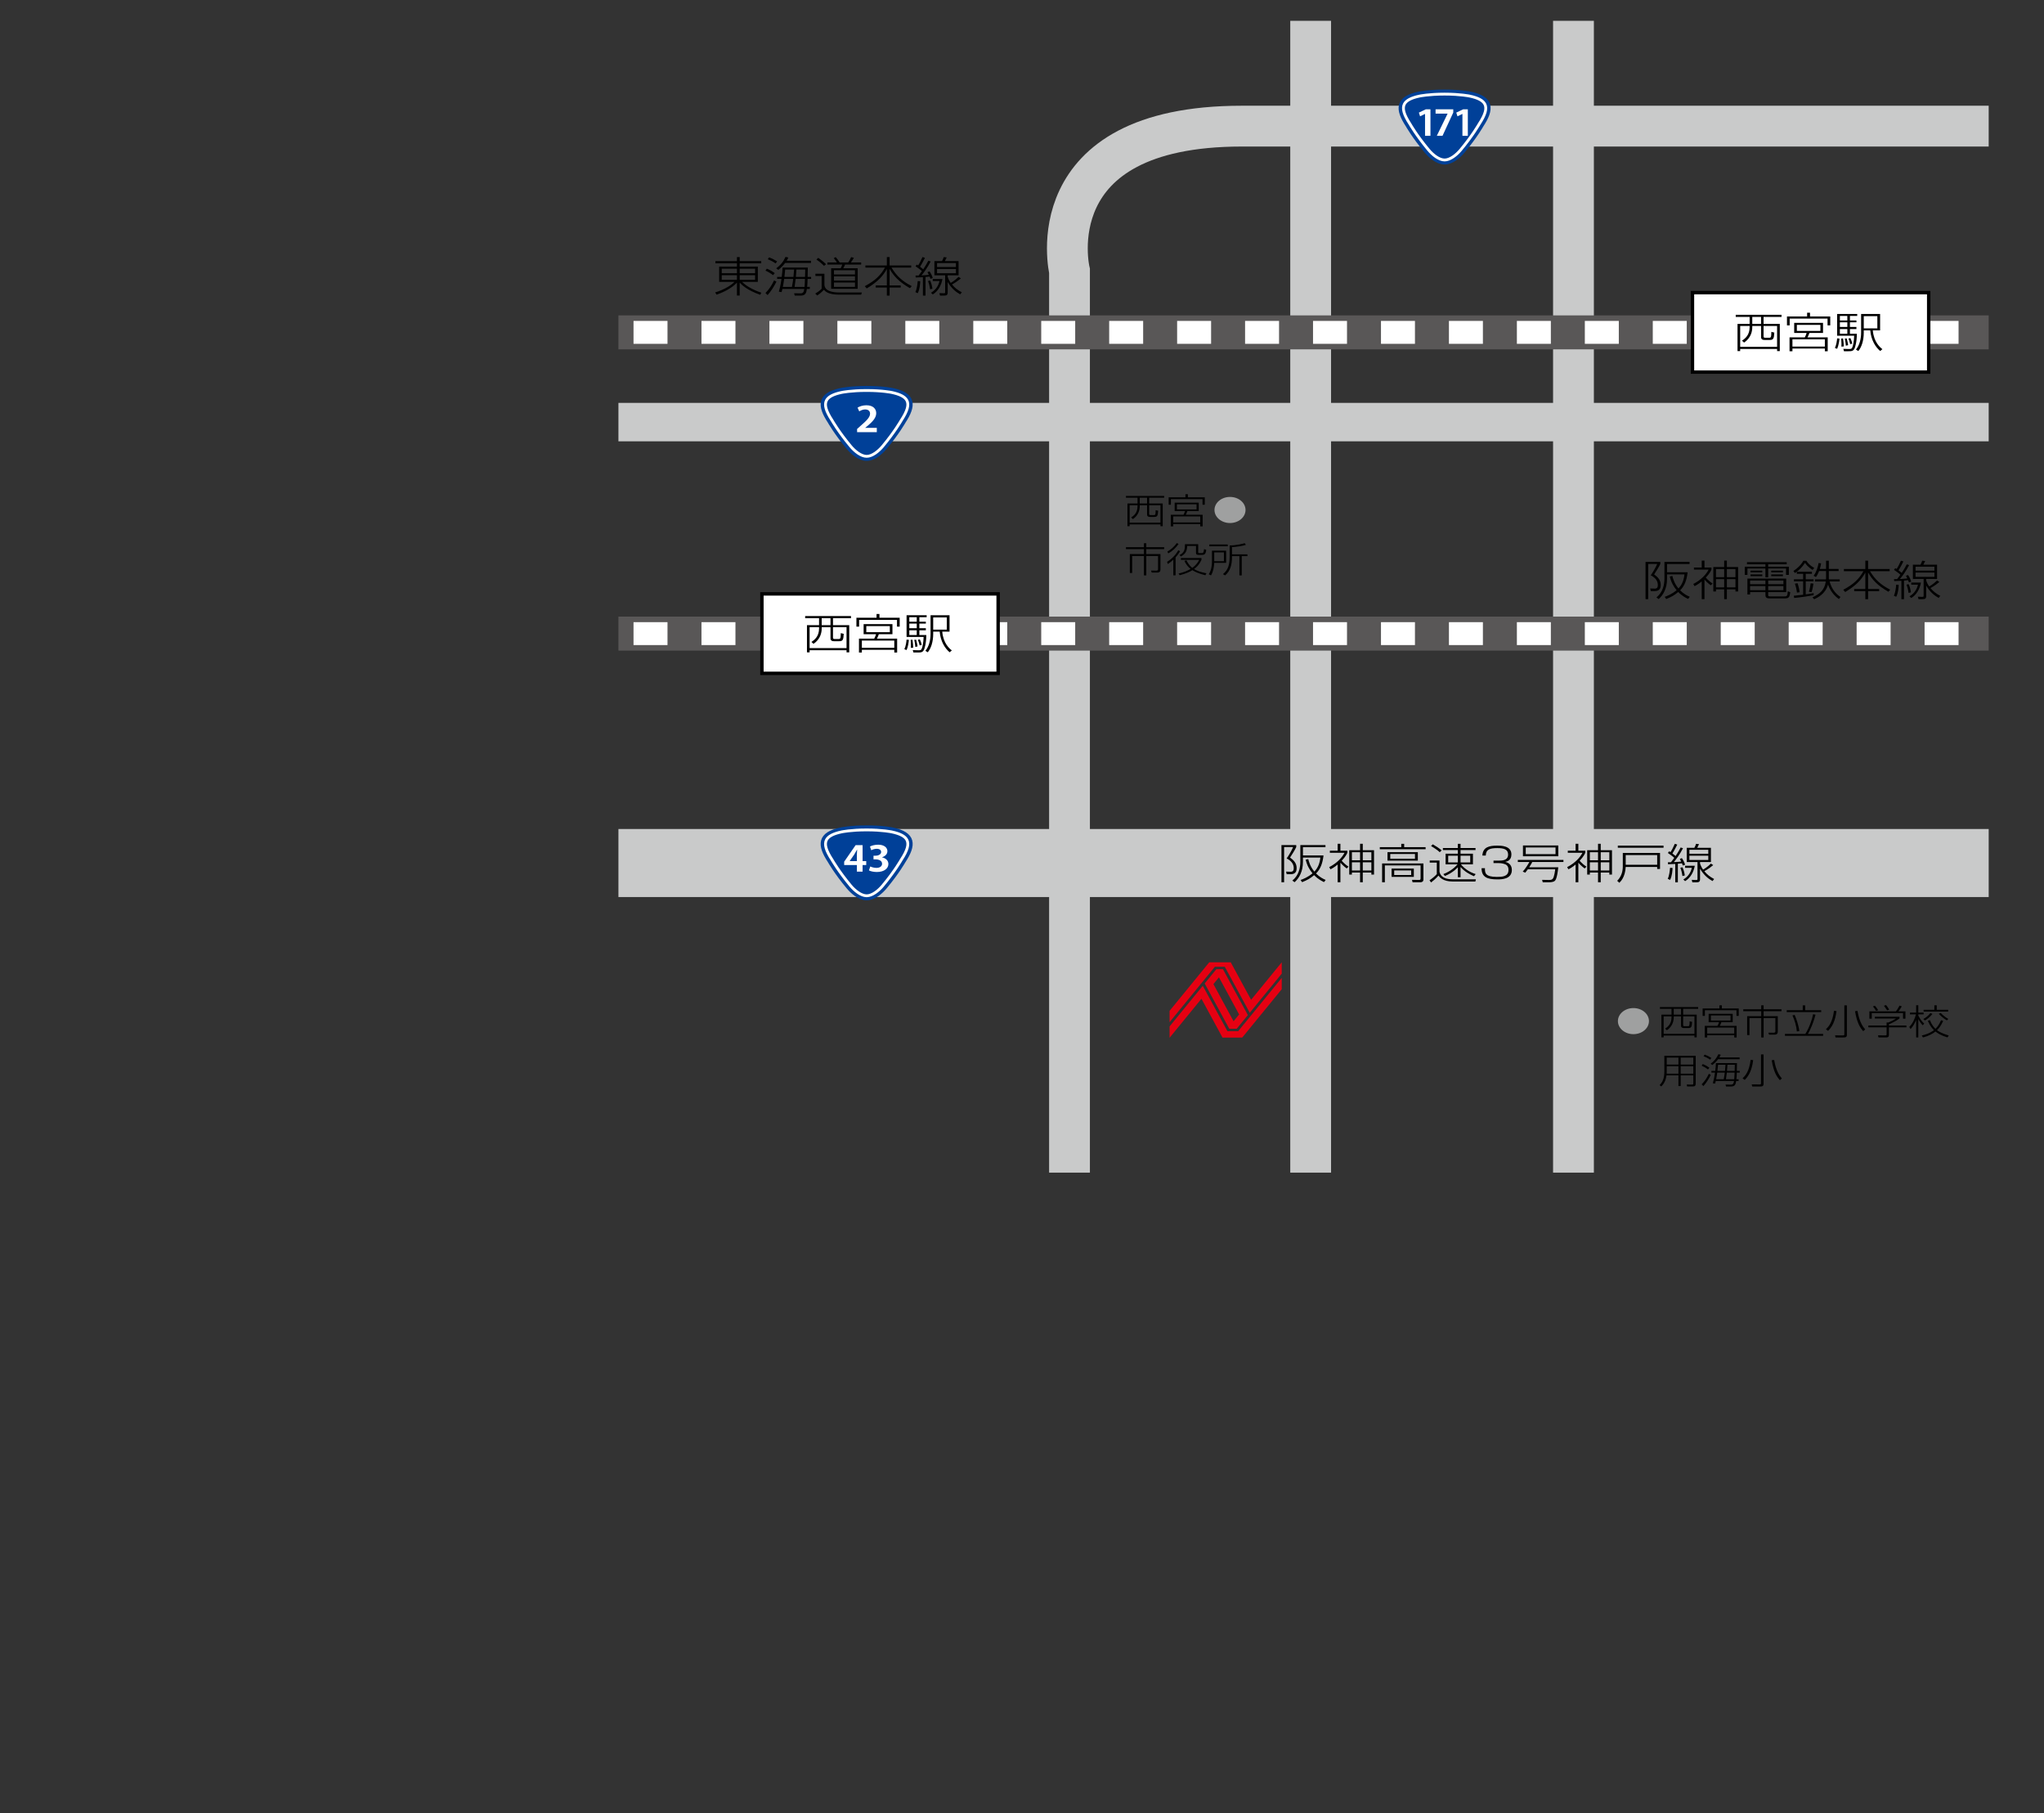 <!-- Generator: Adobe Illustrator 21.1.0, SVG Export Plug-In  -->
<svg version="1.1"
	 xmlns="http://www.w3.org/2000/svg" xmlns:xlink="http://www.w3.org/1999/xlink" xmlns:a="http://ns.adobe.com/AdobeSVGViewerExtensions/3.0/"
	 x="0px" y="0px" width="267.719px" height="237.44px" viewBox="0 0 267.719 237.44"
	 style="enable-background:new 0 0 267.719 237.44;" xml:space="preserve">
<rect x="0" y="0" width="267.719" height="237.44" fill="#333333" stroke="none"/>
<style type="text/css">
	.st0{clip-path:url(#SVGID_2_);fill:none;stroke:#C9CACA;stroke-width:8.907;stroke-miterlimit:10;}
	.st1{clip-path:url(#SVGID_2_);fill:none;stroke:#C9CACA;stroke-width:5.035;stroke-miterlimit:10;}
	.st2{clip-path:url(#SVGID_2_);fill:none;stroke:#C9CACA;stroke-width:5.344;stroke-miterlimit:10;}
	.st3{clip-path:url(#SVGID_2_);}
	.st4{clip-path:url(#SVGID_2_);fill:none;stroke:#595757;stroke-width:4.453;stroke-miterlimit:10;}
	.st5{fill:none;stroke:#FFFFFF;stroke-width:3;stroke-miterlimit:10;}
	.st6{fill:none;stroke:#FFFFFF;stroke-width:3;stroke-miterlimit:10;stroke-dasharray:4.45,4.45;}
	.st7{clip-path:url(#SVGID_2_);fill:#FFFFFF;stroke:#000000;stroke-width:0.445;stroke-miterlimit:10;}
	.st8{fill:#004098;stroke:#004199;stroke-width:0.741;stroke-miterlimit:10;}
	.st9{fill:#004098;stroke:#FFFFFF;stroke-width:0.37;stroke-miterlimit:10;}
	.st10{fill:#FFFFFF;}
	.st11{fill-rule:evenodd;clip-rule:evenodd;fill:#E60012;}
	.st12{fill:#E60012;}
	.st13{clip-path:url(#SVGID_2_);fill:#9FA0A0;}
	.st14{clip-path:url(#SVGID_3_);fill:none;stroke:#C9CACA;stroke-width:8.907;stroke-miterlimit:10;}
	.st15{clip-path:url(#SVGID_3_);fill:none;stroke:#C9CACA;stroke-width:5.035;stroke-miterlimit:10;}
	.st16{clip-path:url(#SVGID_3_);fill:none;stroke:#C9CACA;stroke-width:5.344;stroke-miterlimit:10;}
	.st17{clip-path:url(#SVGID_3_);}
	.st18{clip-path:url(#SVGID_3_);fill:none;stroke:#595757;stroke-width:4.453;stroke-miterlimit:10;}
	.st19{clip-path:url(#SVGID_3_);fill:#FFFFFF;stroke:#000000;stroke-width:0.445;stroke-miterlimit:10;}
	.st20{clip-path:url(#SVGID_3_);fill:#9FA0A0;}
</style>
<defs>
</defs>
<g>
	<defs>
		<rect id="SVGID_1_" x="81" y="2.724" width="179.474" height="150.833"/>
	</defs>
	<clipPath id="SVGID_2_">
		<use xlink:href="#SVGID_1_"  style="overflow:visible;"/>
	</clipPath>
	<line class="st0" x1="76.301" y1="113.015" x2="265.28" y2="113.015"/>
	<line class="st1" x1="72.397" y1="55.273" x2="267.356" y2="55.273"/>
	<path class="st2" d="M140.082,157.383V35.481c0,0-4.512-18.964,22.564-18.964h105.074"/>
	<line class="st2" x1="171.668" y1="0" x2="171.668" y2="159.533"/>
	<line class="st2" x1="206.09" y1="0.707" x2="206.09" y2="160.004"/>
	<g class="st3">
		<path d="M169.779,110.662v0.259c-0.072,0.143-0.209,0.435-0.38,0.693c-0.353,0.55-0.393,0.611-0.431,0.682
			c0.412,0.308,0.863,0.677,0.863,1.381c0,0.297-0.059,0.803-0.785,0.803h-0.517l-0.079-0.341l0.55,0.017
			c0.334,0.011,0.452-0.138,0.452-0.462c0-0.572-0.334-0.979-0.929-1.282c0.255-0.346,0.713-1.133,0.844-1.491h-1.178v4.615h-0.347
			v-4.873H169.779z M170.348,115.234c0.314-0.11,0.942-0.352,1.564-0.87c-0.393-0.478-0.707-1.006-0.896-1.793l0.34-0.071
			c0.059,0.253,0.223,0.952,0.798,1.639c0.491-0.523,0.7-1.105,0.786-1.843h-2.285v0.561c0,1.276-0.497,2.139-1.093,2.668
			l-0.294-0.214c0.851-0.682,1.047-1.678,1.047-2.475v-2.173h3.292v0.27h-2.952v1.089h2.697c-0.125,1.034-0.393,1.782-0.982,2.36
			c0.472,0.473,0.916,0.699,1.263,0.847l-0.216,0.281c-0.275-0.132-0.753-0.352-1.296-0.908c-0.497,0.424-0.903,0.649-1.571,0.918
			L170.348,115.234z"/>
		<path d="M176.394,113.726c-0.36-0.242-0.772-0.682-0.831-0.754v2.563h-0.36v-2.326c-0.458,0.385-0.766,0.539-0.942,0.622
			l-0.164-0.281c0.989-0.506,1.682-1.238,2.009-1.882h-1.924v-0.27h1.021v-0.908h0.36v0.908h0.916v0.253
			c-0.059,0.143-0.216,0.501-0.746,1.062c0.236,0.27,0.603,0.599,0.89,0.77L176.394,113.726z M178.494,110.491v0.842h1.473v3.196
			h-0.347v-0.275h-1.126v1.281h-0.353v-1.281h-1.073v0.275h-0.347v-3.196h1.421v-0.842H178.494z M178.141,111.597h-1.073v1.062
			h1.073V111.597z M178.141,112.918h-1.073v1.073h1.073V112.918z M179.62,111.597h-1.126v1.062h1.126V111.597z M179.62,112.918
			h-1.126v1.073h1.126V112.918z"/>
		<path d="M186.725,111.207h-6.002v-0.27h2.815v-0.435h0.379v0.435h2.807V111.207z M186.438,115.167
			c0,0.253-0.151,0.369-0.419,0.369h-1.002l-0.078-0.319l0.936,0.011c0.072,0,0.19,0,0.19-0.187v-1.711h-4.679v2.206h-0.36v-2.464
			h5.412V115.167z M185.705,112.697h-3.973v-1.106h3.973V112.697z M185.331,111.828h-3.239v0.627h3.239V111.828z M185.181,114.826
			h-2.912v-1.083h2.912V114.826z M184.834,113.985h-2.225v0.599h2.225V113.985z"/>
		<path d="M188.543,112.681v1.48c0.066,0.264,0.242,0.985,1.735,0.985h3.03l-0.066,0.286h-2.991c-1.243,0-1.662-0.539-1.845-0.77
			c-0.347,0.402-0.726,0.715-0.969,0.897l-0.203-0.286c0.294-0.187,0.759-0.566,0.956-0.809v-1.507h-0.929v-0.275H188.543z
			 M188.576,111.597c-0.321-0.313-0.962-0.704-1.139-0.809l0.223-0.225c0.406,0.225,0.838,0.517,1.165,0.792L188.576,111.597z
			 M193.059,114.744c-0.576-0.259-1.217-0.594-1.76-1.21v1.342h-0.354v-1.309c-0.098,0.115-0.654,0.715-1.689,1.144l-0.209-0.248
			c0.871-0.33,1.519-0.869,1.859-1.276h-1.564v-1.392h1.603v-0.484h-1.957v-0.264h1.957v-0.55h0.354v0.55h1.963v0.264h-1.963v0.484
			h1.623v1.392h-1.571c0.327,0.418,0.995,0.99,1.931,1.276L193.059,114.744z M190.945,112.054h-1.263v0.88h1.263V112.054z
			 M192.568,112.054h-1.27v0.88h1.27V112.054z"/>
		<path d="M194.496,113.688c-0.02,0.616,0.039,1.144,1.558,1.144c0.628,0,1.525-0.011,1.525-0.907c0-0.187-0.026-0.611-0.471-0.765
			c-0.078-0.028-0.399-0.137-0.779-0.137h-0.713v-0.325h0.726c0.373,0,1.185,0,1.185-0.798c0-0.677-0.556-0.841-1.407-0.841
			c-0.955,0-1.498,0.159-1.518,0.974h-0.445c0.066-1.089,0.844-1.298,1.951-1.298c0.464,0,1.852,0,1.852,1.15
			c0,0.803-0.589,0.929-0.805,0.979c0.215,0.055,0.863,0.231,0.863,1.056c0,1.232-1.38,1.238-1.891,1.238
			c-1.348,0-2.075-0.308-2.075-1.469H194.496z"/>
		<path d="M204.101,113.567c-0.177,1.6-0.386,1.738-0.517,1.826c-0.216,0.143-0.635,0.143-0.694,0.143h-0.824l-0.085-0.319
			l0.936,0.017c0.314,0.006,0.412-0.105,0.472-0.176c0.176-0.204,0.301-1.095,0.308-1.222h-3.587
			c-0.19,0.265-0.242,0.33-0.334,0.441l-0.334-0.132c0.393-0.429,0.759-1.051,0.871-1.265h-1.512v-0.275h5.975v0.275h-4.084
			c-0.078,0.154-0.163,0.33-0.399,0.688H204.101z M204.101,112.131h-4.627v-1.419h4.627V112.131z M203.74,110.976h-3.901v0.875
			h3.901V110.976z"/>
		<path d="M207.56,113.726c-0.36-0.242-0.772-0.682-0.831-0.754v2.563h-0.36v-2.326c-0.458,0.385-0.766,0.539-0.943,0.622
			l-0.164-0.281c0.989-0.506,1.682-1.238,2.009-1.882h-1.924v-0.27h1.021v-0.908h0.36v0.908h0.916v0.253
			c-0.059,0.143-0.216,0.501-0.746,1.062c0.235,0.27,0.602,0.599,0.89,0.77L207.56,113.726z M209.661,110.491v0.842h1.473v3.196
			h-0.347v-0.275h-1.126v1.281h-0.354v-1.281h-1.073v0.275h-0.347v-3.196h1.42v-0.842H209.661z M209.308,111.597h-1.073v1.062h1.073
			V111.597z M209.308,112.918h-1.073v1.073h1.073V112.918z M210.787,111.597h-1.126v1.062h1.126V111.597z M210.787,112.918h-1.126
			v1.073h1.126V112.918z"/>
		<path d="M217.427,111.691v2.101h-0.373v-0.264h-4.123c-0.078,1.342-0.647,1.887-0.838,2.074l-0.275-0.259
			c0.602-0.61,0.733-1.326,0.733-1.886v-1.766H217.427z M217.886,111.015h-5.988v-0.281h5.988V111.015z M217.055,111.972h-4.123
			v1.27h4.123V111.972z"/>
		<path d="M218.433,115.079c0.203-0.363,0.275-1.072,0.308-1.441l0.327,0.022c-0.007,0.275-0.045,1.04-0.327,1.568L218.433,115.079z
			 M220.436,111.075c-0.425,0.82-0.877,1.43-1.204,1.821c0.013,0,0.524-0.017,0.969-0.071c-0.086-0.181-0.131-0.258-0.184-0.352
			l0.275-0.099c0.209,0.308,0.327,0.567,0.419,0.869l-0.301,0.099c-0.026-0.088-0.033-0.11-0.105-0.292
			c-0.242,0.028-0.406,0.044-0.543,0.055v2.437h-0.34v-2.41c-0.628,0.028-0.726,0.033-0.942,0.039l-0.026-0.253
			c0.275-0.006,0.301-0.006,0.406-0.006c0.157-0.193,0.373-0.489,0.432-0.577c-0.118-0.138-0.707-0.556-0.838-0.638l0.171-0.22
			c0.105,0.066,0.124,0.083,0.17,0.11c0.176-0.248,0.419-0.743,0.57-1.089l0.32,0.099c-0.052,0.105-0.412,0.831-0.641,1.166
			c0.045,0.033,0.281,0.209,0.419,0.335c0.353-0.523,0.582-0.952,0.667-1.122L220.436,111.075z M220.364,114.716
			c-0.078-0.506-0.157-0.781-0.275-1.078l0.275-0.071c0.151,0.324,0.242,0.621,0.308,1.072L220.364,114.716z M220.482,115.167
			c0.635-0.374,0.969-0.924,1.112-1.529h-0.883v-0.27h1.27c-0.144,0.819-0.57,1.601-1.27,2.019L220.482,115.167z M224.396,113.286
			c-0.302,0.253-0.641,0.511-1.165,0.798c0.373,0.451,0.713,0.715,1.282,1.023l-0.209,0.27c-0.504-0.286-1.125-0.726-1.636-1.628
			v1.375c0,0.341-0.131,0.418-0.51,0.418h-0.497l-0.079-0.324l0.537,0.017c0.196,0.006,0.216-0.022,0.216-0.143v-2.206h-1.407
			v-1.865h0.994c0.111-0.203,0.157-0.313,0.229-0.523l0.386,0.044c-0.046,0.099-0.157,0.319-0.235,0.478h1.793v1.865h-1.426v0.198
			c0.105,0.314,0.203,0.512,0.399,0.792c0.092-0.049,0.537-0.308,1.027-0.787L224.396,113.286z M223.748,111.279h-2.474v0.523h2.474
			V111.279z M223.748,112.054h-2.474v0.561h2.474V112.054z"/>
	</g>
	<line class="st4" x1="76.301" y1="82.973" x2="263.192" y2="82.973"/>
	<g class="st3">
		<g>
			<line class="st5" x1="76.301" y1="82.973" x2="78.528" y2="82.973"/>
			<line class="st6" x1="82.978" y1="82.973" x2="258.74" y2="82.973"/>
			<line class="st5" x1="260.965" y1="82.973" x2="263.192" y2="82.973"/>
		</g>
	</g>
	<rect x="99.794" y="77.772" class="st7" width="30.94" height="10.402"/>
	<g class="st3">
		<path d="M217.467,73.585v0.259c-0.072,0.143-0.209,0.435-0.38,0.693c-0.353,0.55-0.393,0.611-0.431,0.682
			c0.412,0.308,0.863,0.676,0.863,1.381c0,0.297-0.059,0.803-0.785,0.803h-0.517l-0.078-0.341l0.549,0.017
			c0.334,0.011,0.452-0.138,0.452-0.462c0-0.572-0.334-0.979-0.929-1.281c0.255-0.347,0.713-1.133,0.844-1.491h-1.178v4.615h-0.347
			v-4.874H217.467z M218.036,78.157c0.314-0.11,0.942-0.352,1.564-0.869c-0.393-0.479-0.707-1.007-0.896-1.794l0.341-0.071
			c0.059,0.253,0.223,0.952,0.798,1.639c0.491-0.523,0.7-1.105,0.786-1.843h-2.284v0.561c0,1.276-0.497,2.139-1.093,2.668
			l-0.294-0.214c0.851-0.682,1.047-1.678,1.047-2.475v-2.173h3.292v0.269h-2.952v1.089h2.697c-0.125,1.034-0.393,1.782-0.982,2.36
			c0.472,0.473,0.916,0.699,1.263,0.847l-0.216,0.28c-0.275-0.132-0.753-0.352-1.296-0.907c-0.497,0.424-0.903,0.649-1.571,0.918
			L218.036,78.157z"/>
		<path d="M224.081,76.649c-0.36-0.242-0.772-0.682-0.831-0.754v2.564h-0.36v-2.327c-0.458,0.385-0.766,0.539-0.942,0.622
			l-0.164-0.281c0.988-0.506,1.682-1.238,2.009-1.881h-1.924v-0.27h1.021v-0.907h0.36v0.907h0.916v0.253
			c-0.059,0.143-0.216,0.501-0.746,1.062c0.235,0.27,0.602,0.599,0.89,0.771L224.081,76.649z M226.182,73.415v0.841h1.472v3.196
			h-0.347v-0.275h-1.125v1.282h-0.354v-1.282h-1.073v0.275h-0.347v-3.196h1.42v-0.841H226.182z M225.828,74.52h-1.073v1.062h1.073
			V74.52z M225.828,75.841h-1.073v1.073h1.073V75.841z M227.307,74.52h-1.125v1.062h1.125V74.52z M227.307,75.841h-1.125v1.073
			h1.125V75.841z"/>
		<path d="M234.02,73.882h-2.428v0.33h2.709v1.067h-0.366v-0.83h-2.343v1.15h-0.36v-1.15h-2.356v0.83h-0.347v-1.067h2.703v-0.33
			h-2.414v-0.264h5.203V73.882z M233.955,77.535h-2.362v0.368c0,0.143,0.007,0.198,0.262,0.198h1.8c0.373,0,0.465,0,0.504-0.671
			l0.321,0.116c-0.092,0.764-0.235,0.814-0.818,0.814h-1.898c-0.412,0-0.53-0.165-0.53-0.418v-0.407h-2.009v0.313h-0.354v-2.079
			h5.085V77.535z M231.232,76.017h-2.009v0.489h2.009V76.017z M231.232,76.743h-2.009v0.545h2.009V76.743z M230.82,74.724v0.22
			h-1.538v-0.22H230.82z M230.82,75.224v0.225h-1.538v-0.225H230.82z M233.588,76.017h-1.996v0.489h1.996V76.017z M233.588,76.743
			h-1.996v0.545h1.996V76.743z M233.523,74.724v0.22h-1.532v-0.22H233.523z M233.523,75.224v0.225h-1.532v-0.225H233.523z"/>
		<path d="M234.895,74.768c0.51-0.33,1.041-0.82,1.303-1.337h0.393c0.163,0.259,0.412,0.583,1.041,0.952l-0.223,0.248
			c-0.668-0.418-0.896-0.781-0.988-0.935c-0.32,0.511-0.812,1.023-1.322,1.342L234.895,74.768z M236.172,76.127h-1.211v-0.27h1.211
			v-0.715h-0.831v-0.264h1.983v0.264h-0.811v0.715h1.021v0.27h-1.021v1.71c0.536-0.077,0.805-0.126,1.034-0.17v0.264
			c-0.615,0.138-1.865,0.314-2.546,0.369l-0.053-0.286c0.209-0.017,0.452-0.038,1.224-0.132V76.127z M235.366,77.601
			c-0.039-0.313-0.098-0.649-0.275-1.166l0.347-0.06c0.183,0.5,0.248,0.974,0.275,1.177L235.366,77.601z M236.924,77.491
			c0.111-0.324,0.176-0.71,0.235-1.111l0.36,0.049c-0.007,0.044-0.098,0.726-0.249,1.111L236.924,77.491z M239.175,73.425h0.36
			v1.078h1.282v0.27h-1.282v1.095h1.427v0.275h-1.322c0.209,0.793,0.661,1.54,1.42,2.03l-0.203,0.275
			c-1.014-0.704-1.355-1.699-1.426-1.903c-0.327,1.238-1.421,1.749-1.813,1.925l-0.223-0.247c1.047-0.495,1.557-0.968,1.747-2.08
			h-1.42v-0.275h1.446c0.007-0.044,0.007-0.077,0.007-0.17v-0.924h-0.91c-0.131,0.313-0.262,0.594-0.419,0.787l-0.301-0.165
			c0.366-0.473,0.582-1.21,0.648-1.667l0.327,0.039c-0.026,0.192-0.059,0.418-0.163,0.737h0.818V73.425z"/>
		<path d="M244.318,74.515V73.42h0.36v1.095h2.827v0.281h-2.578c0.661,1.094,1.388,1.771,2.65,2.426l-0.235,0.27
			c-1.44-0.825-2.121-1.584-2.664-2.525v2.167h1.453v0.275h-1.453v1.056h-0.36v-1.056h-1.46v-0.275h1.46v-2.156
			c-0.478,0.864-1.126,1.645-2.638,2.547l-0.255-0.292c1.322-0.704,2.068-1.397,2.644-2.437h-2.559v-0.281H244.318z"/>
		<path d="M248.052,78.002c0.203-0.363,0.275-1.072,0.308-1.441l0.327,0.022c-0.007,0.275-0.045,1.039-0.327,1.568L248.052,78.002z
			 M250.055,73.998c-0.425,0.82-0.877,1.43-1.204,1.821c0.013,0,0.523-0.017,0.969-0.071c-0.086-0.181-0.131-0.258-0.184-0.352
			l0.275-0.099c0.209,0.308,0.327,0.567,0.419,0.869l-0.301,0.099c-0.026-0.088-0.033-0.11-0.105-0.292
			c-0.242,0.028-0.406,0.044-0.543,0.055v2.437h-0.34v-2.409c-0.628,0.027-0.726,0.033-0.942,0.038l-0.026-0.253
			c0.275-0.006,0.301-0.006,0.406-0.006c0.157-0.193,0.373-0.489,0.432-0.577c-0.118-0.138-0.707-0.556-0.838-0.638l0.17-0.22
			c0.105,0.066,0.124,0.082,0.17,0.11c0.176-0.247,0.419-0.742,0.57-1.089l0.32,0.099c-0.052,0.105-0.412,0.831-0.641,1.166
			c0.045,0.033,0.281,0.209,0.419,0.335c0.353-0.523,0.582-0.952,0.667-1.122L250.055,73.998z M249.983,77.64
			c-0.078-0.506-0.157-0.782-0.275-1.078l0.275-0.071c0.151,0.324,0.242,0.622,0.308,1.072L249.983,77.64z M250.101,78.09
			c0.635-0.374,0.969-0.924,1.112-1.529h-0.883v-0.27h1.27c-0.144,0.82-0.57,1.601-1.27,2.019L250.101,78.09z M254.015,76.209
			c-0.302,0.253-0.642,0.512-1.165,0.798c0.373,0.451,0.713,0.715,1.282,1.023l-0.209,0.27c-0.504-0.286-1.126-0.726-1.636-1.629
			v1.376c0,0.341-0.131,0.418-0.51,0.418h-0.497L251.2,78.14l0.537,0.017c0.196,0.006,0.216-0.022,0.216-0.143v-2.206h-1.407v-1.864
			h0.994c0.111-0.204,0.157-0.314,0.229-0.523l0.386,0.044c-0.045,0.099-0.157,0.319-0.235,0.479h1.793v1.864h-1.427v0.198
			c0.105,0.313,0.203,0.512,0.399,0.792c0.092-0.049,0.537-0.308,1.027-0.787L254.015,76.209z M253.367,74.202h-2.474v0.523h2.474
			V74.202z M253.367,74.977h-2.474v0.561h2.474V74.977z"/>
	</g>
	<g class="st3">
		<path d="M99.704,34.473h-2.821v0.446h2.376v1.992h-2.061c0.589,0.61,1.649,1.139,2.52,1.413l-0.144,0.281
			c-1.793-0.633-2.454-1.342-2.69-1.6v1.699h-0.36v-1.694c-0.654,0.699-1.688,1.238-2.67,1.574l-0.183-0.292
			c1.237-0.374,2.186-0.99,2.52-1.381h-1.996v-1.992h2.329v-0.446h-2.821v-0.275h2.821V33.67h0.36v0.528h2.821V34.473z
			 M94.534,35.189v0.594h1.99v-0.594H94.534z M94.534,36.036v0.611h1.99v-0.611H94.534z M98.9,35.189h-2.016v0.594H98.9V35.189z
			 M98.9,36.036h-2.016v0.611H98.9V36.036z"/>
		<path d="M101.253,36.031c-0.347-0.264-0.615-0.424-0.995-0.595l0.184-0.253c0.419,0.176,0.707,0.341,1.034,0.583L101.253,36.031z
			 M100.258,38.374c0.478-0.489,0.818-0.996,1.133-1.661l0.307,0.17c-0.373,0.737-0.714,1.243-1.158,1.755L100.258,38.374z
			 M101.587,34.49c-0.406-0.275-0.707-0.418-1.028-0.539l0.177-0.247c0.399,0.148,0.693,0.297,1.054,0.528L101.587,34.49z
			 M101.672,35.139c0.543-0.402,0.923-0.853,1.217-1.502l0.36,0.088c-0.066,0.165-0.118,0.275-0.216,0.423h3.187v0.281h-3.377
			c-0.327,0.429-0.635,0.699-0.904,0.913L101.672,35.139z M106.24,36.261v0.264h-0.464c-0.007,0.341-0.02,0.721-0.059,1.045h0.347
			v0.27h-0.38c-0.072,0.495-0.176,0.869-0.805,0.869h-0.785l-0.086-0.302l0.844,0.011c0.393,0.005,0.432-0.253,0.491-0.577h-2.867
			c-0.033,0.159-0.065,0.259-0.105,0.407l-0.36-0.049c0.059-0.209,0.216-0.737,0.346-1.672h-0.569v-0.264h0.602
			c0.065-0.572,0.085-0.704,0.111-1.227h3.305c0,0.17-0.019,1.006-0.026,1.227H106.24z M103.727,37.57
			c0.105-0.539,0.144-0.869,0.164-1.045h-1.185c-0.02,0.187-0.118,0.82-0.17,1.045H103.727z M103.923,36.261
			c0.046-0.407,0.066-0.704,0.085-0.968h-1.171c-0.02,0.259-0.039,0.495-0.098,0.968H103.923z M105.376,37.57
			c0.026-0.308,0.033-0.369,0.059-1.045h-1.224c-0.046,0.369-0.105,0.781-0.138,1.045H105.376z M105.442,36.261
			c0-0.105,0.026-0.852,0.026-0.968h-1.158c-0.007,0.193-0.02,0.435-0.072,0.968H105.442z"/>
		<path d="M107.979,35.849v1.375c0,0.875,1.002,1.078,1.983,1.078h2.919l-0.085,0.281h-2.892c-1.407,0-1.793-0.418-1.99-0.633
			c-0.393,0.401-0.622,0.577-0.877,0.742l-0.255-0.247c0.124-0.071,0.582-0.358,0.838-0.633V36.14h-0.819v-0.291H107.979z
			 M107.92,34.814c-0.275-0.291-0.556-0.534-0.982-0.83l0.236-0.22c0.432,0.303,0.733,0.55,1.021,0.842L107.92,34.814z
			 M112.337,35.134v2.684h-3.475v-2.684h1.243c0.065-0.11,0.124-0.226,0.209-0.484h-1.944v-0.281h1.243
			c-0.137-0.225-0.255-0.379-0.406-0.561l0.249-0.138c0.17,0.187,0.334,0.402,0.523,0.699h1.119c0.144-0.22,0.256-0.401,0.38-0.699
			l0.36,0.088c-0.072,0.138-0.176,0.336-0.393,0.611h1.348v0.281h-2.107c-0.085,0.204-0.157,0.341-0.242,0.484H112.337z
			 M111.984,35.392h-2.755v0.55h2.755V35.392z M111.984,36.19h-2.755v0.555h2.755V36.19z M111.984,36.993h-2.755v0.572h2.755V36.993
			z"/>
		<path d="M116.158,34.76v-1.095h0.36v1.095h2.827v0.281h-2.578c0.661,1.094,1.387,1.771,2.65,2.426l-0.235,0.27
			c-1.44-0.825-2.12-1.584-2.664-2.525v2.167h1.453v0.275h-1.453v1.056h-0.36v-1.056h-1.46v-0.275h1.46v-2.156
			c-0.478,0.864-1.126,1.645-2.638,2.547l-0.256-0.292c1.322-0.704,2.068-1.397,2.644-2.437h-2.559V34.76H116.158z"/>
		<path d="M119.892,38.247c0.203-0.363,0.275-1.072,0.308-1.441l0.327,0.022c-0.007,0.275-0.045,1.04-0.327,1.568L119.892,38.247z
			 M121.895,34.243c-0.425,0.82-0.877,1.43-1.204,1.821c0.013,0,0.524-0.017,0.969-0.071c-0.086-0.182-0.131-0.259-0.184-0.352
			l0.275-0.099c0.209,0.308,0.327,0.567,0.419,0.869l-0.301,0.099c-0.026-0.088-0.033-0.11-0.105-0.292
			c-0.242,0.028-0.406,0.044-0.543,0.055v2.437h-0.34V36.3c-0.628,0.027-0.726,0.033-0.942,0.038l-0.026-0.253
			c0.275-0.006,0.301-0.006,0.406-0.006c0.157-0.193,0.373-0.489,0.432-0.577c-0.118-0.138-0.707-0.556-0.838-0.638l0.171-0.22
			c0.105,0.066,0.124,0.083,0.17,0.11c0.176-0.247,0.419-0.742,0.57-1.089l0.321,0.099c-0.053,0.105-0.413,0.831-0.641,1.166
			c0.045,0.033,0.281,0.209,0.419,0.335c0.353-0.523,0.582-0.952,0.667-1.122L121.895,34.243z M121.823,37.884
			c-0.078-0.506-0.157-0.782-0.275-1.078l0.275-0.071c0.151,0.324,0.242,0.622,0.308,1.072L121.823,37.884z M121.941,38.335
			c0.635-0.374,0.969-0.924,1.112-1.529h-0.883v-0.27h1.27c-0.144,0.82-0.57,1.601-1.27,2.019L121.941,38.335z M125.854,36.454
			c-0.301,0.253-0.641,0.512-1.164,0.798c0.373,0.451,0.713,0.715,1.282,1.023l-0.209,0.27c-0.504-0.286-1.125-0.726-1.636-1.629
			v1.376c0,0.341-0.131,0.418-0.51,0.418h-0.497l-0.079-0.324l0.537,0.017c0.196,0.006,0.216-0.022,0.216-0.143v-2.206h-1.407
			v-1.864h0.994c0.111-0.204,0.157-0.314,0.229-0.523l0.386,0.044c-0.046,0.099-0.157,0.319-0.236,0.479h1.793v1.864h-1.427v0.198
			c0.105,0.313,0.203,0.512,0.399,0.792c0.092-0.049,0.537-0.308,1.027-0.787L125.854,36.454z M125.207,34.446h-2.474v0.523h2.474
			V34.446z M125.207,35.222h-2.474v0.561h2.474V35.222z"/>
	</g>
	<g class="st3">
		<path d="M111.46,80.949h-2.356v0.913h2.127v3.564h-0.353v-0.28h-4.837v0.28h-0.347v-3.564h1.584v-0.913h-1.82v-0.275h6.002V80.949
			z M107.278,82.132h-1.237v2.739h4.837v-2.739h-1.774v1.381c0,0.159,0.117,0.165,0.268,0.165h0.491c0.151,0,0.269,0,0.262-0.77
			l0.386,0.094c-0.045,0.814-0.118,0.968-0.641,0.968h-0.628c-0.275,0-0.464-0.099-0.464-0.374v-1.463h-1.152v0.159
			c0,0.556-0.177,1.414-1.073,2.019l-0.275-0.247c0.458-0.308,1.001-0.759,1.001-1.777V82.132z M108.777,80.949h-1.152v0.913h1.152
			V80.949z"/>
		<path d="M117.486,82.055v-0.886h-4.961v0.886h-0.353v-1.161h2.638v-0.495h0.379v0.495h2.651v1.161H117.486z M116.89,83.05h-1.78
			c-0.046,0.149-0.203,0.495-0.249,0.578h2.644v1.821h-0.373v-0.358h-4.247v0.358h-0.379v-1.821h1.996
			c0.085-0.154,0.19-0.38,0.242-0.578h-1.629v-1.32h3.776V83.05z M117.132,83.887h-4.247v0.946h4.247V83.887z M116.55,81.988h-3.083
			v0.798h3.083V81.988z"/>
		<path d="M118.452,85.014c0.197-0.429,0.262-0.935,0.288-1.254l0.308,0.028c-0.04,0.363-0.125,0.946-0.308,1.337L118.452,85.014z
			 M121.372,80.823h-0.956v0.594h0.85v0.242h-0.85v0.605h0.85v0.275h-0.85v0.616h0.91c-0.007,1.205-0.269,1.826-0.288,1.882
			c-0.164,0.396-0.406,0.407-0.799,0.407h-0.602l-0.085-0.313l0.733,0.022c0.308,0.011,0.406-0.049,0.491-0.341
			c0.033-0.11,0.177-0.577,0.196-1.403h-2.231v-2.844h2.631V80.823z M120.075,80.823H119.1v0.594h0.975V80.823z M120.075,81.659
			H119.1v0.605h0.975V81.659z M120.075,82.539H119.1v0.616h0.975V82.539z M119.296,84.838c0.007-0.088,0.013-0.181,0.013-0.346
			c0-0.292-0.026-0.539-0.039-0.704l0.248-0.017c0.072,0.495,0.085,0.787,0.092,1.045L119.296,84.838z M119.886,84.717
			c-0.026-0.358-0.072-0.632-0.138-0.929l0.249-0.017c0.137,0.539,0.163,0.732,0.183,0.88L119.886,84.717z M120.455,84.519
			c-0.072-0.297-0.137-0.495-0.229-0.743l0.256-0.049c0.144,0.313,0.196,0.517,0.242,0.72L120.455,84.519z M124.369,80.564v2.151
			h-0.956c0.138,1.557,0.956,2.222,1.257,2.459l-0.288,0.242c-0.622-0.523-1.185-1.414-1.303-2.701h-0.851v0.286
			c0,1.078-0.294,1.909-0.713,2.415l-0.307-0.192c0.465-0.572,0.674-1.381,0.674-2.239v-2.42H124.369z M124.008,80.85h-1.78v1.601
			h1.78V80.85z"/>
	</g>
	<line class="st4" x1="76.301" y1="43.524" x2="263.192" y2="43.524"/>
	<g class="st3">
		<g>
			<line class="st5" x1="76.301" y1="43.524" x2="78.528" y2="43.524"/>
			<line class="st6" x1="82.978" y1="43.524" x2="258.74" y2="43.524"/>
			<line class="st5" x1="260.965" y1="43.524" x2="263.192" y2="43.524"/>
		</g>
	</g>
	<rect x="221.677" y="38.323" class="st7" width="30.939" height="10.402"/>
	<g class="st3">
		<path d="M233.344,41.499h-2.356v0.913h2.127v3.564h-0.353v-0.28h-4.837v0.28h-0.347v-3.564h1.584v-0.913h-1.82v-0.275h6.002
			V41.499z M229.162,42.682h-1.237v2.739h4.837v-2.739h-1.774v1.381c0,0.159,0.117,0.165,0.268,0.165h0.491
			c0.151,0,0.269,0,0.262-0.77l0.386,0.094c-0.045,0.814-0.118,0.968-0.642,0.968h-0.628c-0.275,0-0.464-0.099-0.464-0.374v-1.463
			h-1.152v0.159c0,0.556-0.177,1.414-1.073,2.019l-0.275-0.247c0.458-0.308,1.001-0.759,1.001-1.777V42.682z M230.661,41.499h-1.152
			v0.913h1.152V41.499z"/>
		<path d="M239.369,42.605V41.72h-4.961v0.886h-0.353v-1.161h2.638v-0.495h0.379v0.495h2.651v1.161H239.369z M238.774,43.601h-1.78
			c-0.046,0.149-0.203,0.495-0.249,0.578h2.644v1.821h-0.373v-0.358h-4.247v0.358h-0.379v-1.821h1.996
			c0.085-0.154,0.19-0.38,0.242-0.578h-1.629v-1.32h3.776V43.601z M239.016,44.437h-4.247v0.946h4.247V44.437z M238.433,42.539
			h-3.083v0.798h3.083V42.539z"/>
		<path d="M240.336,45.565c0.197-0.429,0.262-0.935,0.288-1.254l0.308,0.028c-0.039,0.363-0.124,0.946-0.308,1.337L240.336,45.565z
			 M243.255,41.373h-0.956v0.594h0.85v0.242h-0.85v0.605h0.85v0.275h-0.85v0.616h0.91c-0.007,1.205-0.269,1.826-0.288,1.882
			c-0.164,0.396-0.406,0.407-0.799,0.407h-0.602l-0.085-0.313l0.733,0.022c0.307,0.011,0.406-0.049,0.491-0.341
			c0.033-0.11,0.177-0.577,0.196-1.403h-2.231v-2.844h2.631V41.373z M241.959,41.373h-0.975v0.594h0.975V41.373z M241.959,42.209
			h-0.975v0.605h0.975V42.209z M241.959,43.089h-0.975v0.616h0.975V43.089z M241.18,45.389c0.007-0.088,0.013-0.182,0.013-0.347
			c0-0.292-0.026-0.539-0.039-0.704l0.248-0.017c0.072,0.495,0.085,0.787,0.092,1.045L241.18,45.389z M241.769,45.267
			c-0.026-0.358-0.072-0.632-0.138-0.929l0.249-0.017c0.137,0.539,0.163,0.732,0.183,0.88L241.769,45.267z M242.338,45.07
			c-0.072-0.297-0.137-0.495-0.229-0.743l0.256-0.049c0.144,0.313,0.196,0.517,0.242,0.72L242.338,45.07z M246.252,41.115v2.151
			h-0.956c0.138,1.557,0.956,2.222,1.257,2.459l-0.288,0.242c-0.622-0.523-1.185-1.414-1.303-2.701h-0.851v0.286
			c0,1.078-0.294,1.909-0.713,2.415l-0.308-0.192c0.465-0.572,0.674-1.381,0.674-2.239v-2.42H246.252z M245.892,41.4h-1.78v1.601
			h1.78V41.4z"/>
	</g>
	<g class="st3">
		<g>
			<path class="st8" d="M192.561,12.367c0,0-1.198-0.266-3.35-0.266c-2.153,0-3.351,0.266-3.351,0.266
				c-2.77,0.581-2.78,1.893-1.411,3.98c0,0,0.808,1.447,2.441,3.404c0.491,0.591,1.397,1.421,2.321,1.421
				c0.923,0,1.83-0.83,2.322-1.421c1.631-1.956,2.44-3.404,2.44-3.404C195.341,14.26,195.332,12.949,192.561,12.367z"/>
			<path class="st9" d="M185.927,12.583h-0.002c-1.088,0.228-1.735,0.57-1.983,1.048c-0.296,0.572-0.069,1.378,0.739,2.611
				c0.039,0.069,0.859,1.503,2.425,3.384c0.534,0.639,1.368,1.323,2.105,1.323c0.738,0,1.571-0.684,2.104-1.323
				c1.596-1.914,2.41-3.359,2.417-3.372c0.816-1.244,1.043-2.05,0.746-2.623c-0.247-0.477-0.895-0.819-1.981-1.048
				c-0.014-0.002-1.213-0.259-3.287-0.259C187.137,12.324,185.94,12.581,185.927,12.583z"/>
		</g>
		<g>
			<path class="st10" d="M186.649,17.784V14.92h-0.01L186,15.232l-0.157-0.486l0.905-0.431h0.61v3.469H186.649z"/>
			<path class="st10" d="M188.029,14.315h2.316v0.422l-1.407,3.047h-0.747l1.412-2.9v-0.009h-1.574V14.315z"/>
			<path class="st10" d="M191.546,17.784V14.92h-0.01l-0.64,0.312l-0.157-0.486l0.905-0.431h0.61v3.469H191.546z"/>
		</g>
	</g>
	<g class="st3">
		<g>
			<path class="st8" d="M116.864,51.177c0,0-1.198-0.266-3.35-0.266c-2.153,0-3.351,0.266-3.351,0.266
				c-2.77,0.581-2.779,1.893-1.41,3.98c0,0,0.808,1.447,2.441,3.403c0.491,0.591,1.397,1.421,2.321,1.421
				c0.923,0,1.83-0.83,2.322-1.421c1.631-1.956,2.44-3.403,2.44-3.403C119.645,53.069,119.636,51.758,116.864,51.177z"/>
			<path class="st9" d="M110.23,51.392h-0.002c-1.087,0.229-1.735,0.571-1.983,1.048c-0.296,0.573-0.069,1.378,0.739,2.611
				c0.039,0.069,0.859,1.503,2.425,3.384c0.534,0.639,1.368,1.324,2.105,1.324c0.738,0,1.571-0.685,2.104-1.324
				c1.596-1.914,2.41-3.359,2.417-3.371c0.816-1.245,1.043-2.05,0.746-2.623c-0.247-0.476-0.895-0.819-1.981-1.048
				c-0.014-0.002-1.213-0.258-3.287-0.258C111.44,51.134,110.243,51.39,110.23,51.392z"/>
		</g>
		<g>
			<path class="st10" d="M114.842,56.593h-2.582v-0.417l0.459-0.413c0.781-0.679,1.239-1.124,1.239-1.592
				c0-0.303-0.191-0.555-0.644-0.555c-0.3,0-0.579,0.133-0.77,0.253l-0.224-0.486c0.257-0.166,0.682-0.312,1.157-0.312
				c0.885,0,1.289,0.473,1.289,1.037c0,0.615-0.497,1.12-1.097,1.629l-0.344,0.284v0.01h1.517V56.593z"/>
		</g>
	</g>
	<g class="st3">
		<g>
			<path class="st8" d="M116.864,108.722c0,0-1.198-0.266-3.35-0.266c-2.153,0-3.351,0.266-3.351,0.266
				c-2.77,0.581-2.779,1.893-1.41,3.98c0,0,0.808,1.447,2.441,3.404c0.491,0.591,1.397,1.421,2.321,1.421
				c0.923,0,1.83-0.83,2.322-1.421c1.631-1.956,2.44-3.404,2.44-3.404C119.645,110.615,119.636,109.303,116.864,108.722z"/>
			<path class="st9" d="M110.23,108.938h-0.002c-1.087,0.228-1.735,0.57-1.983,1.047c-0.296,0.572-0.069,1.378,0.739,2.611
				c0.039,0.069,0.859,1.503,2.425,3.384c0.534,0.639,1.368,1.323,2.105,1.323c0.738,0,1.571-0.684,2.104-1.323
				c1.596-1.914,2.41-3.359,2.417-3.372c0.816-1.244,1.043-2.051,0.746-2.623c-0.247-0.477-0.895-0.819-1.981-1.047
				c-0.014-0.003-1.213-0.26-3.287-0.26C111.44,108.678,110.243,108.935,110.23,108.938z"/>
		</g>
		<g>
			<path class="st10" d="M112.981,114.138h-0.748v-0.858h-1.665v-0.441l1.501-2.171h0.912v2.098h0.475v0.514h-0.475V114.138z
				 M111.288,112.766h0.945v-0.863c0-0.202,0.016-0.422,0.033-0.629h-0.022c-0.126,0.22-0.224,0.413-0.349,0.611l-0.606,0.872
				V112.766z"/>
			<path class="st10" d="M115.52,112.27c0.458,0.087,0.841,0.399,0.841,0.872c0,0.578-0.551,1.046-1.512,1.046
				c-0.437,0-0.83-0.096-1.038-0.211l0.18-0.514c0.153,0.083,0.486,0.188,0.802,0.188c0.497,0,0.742-0.257,0.742-0.542
				c0-0.39-0.404-0.574-0.846-0.574h-0.278v-0.477h0.262c0.322,0,0.737-0.151,0.737-0.486c0-0.243-0.191-0.422-0.573-0.422
				c-0.284,0-0.562,0.105-0.72,0.188l-0.169-0.486c0.213-0.12,0.633-0.239,1.076-0.239c0.792,0,1.206,0.39,1.206,0.849
				c0,0.358-0.257,0.656-0.71,0.799V112.27z"/>
		</g>
	</g>
	<g class="st3">
		<path class="st11" d="M160.177,126.912h-0.859l-1.531,1.873l3.22,5.93h0.974l1.462-1.788L160.177,126.912z M161.571,133.733
			l-2.64-4.864l0.726-0.889l2.641,4.863L161.571,133.733z"/>
		<polygon class="st12" points="163.867,130.925 161.2,126.015 158.383,126.016 153.19,132.37 153.19,133.853 159.12,126.598 
			160.418,126.598 163.69,132.624 167.879,127.499 167.879,126.016 		"/>
		<polygon class="st12" points="162.178,135.03 160.764,135.03 157.54,129.09 153.19,134.41 153.19,135.871 153.19,135.892 
			153.209,135.871 157.363,130.788 160.122,135.87 162.706,135.869 162.72,135.85 167.879,129.538 167.879,128.057 		"/>
	</g>
	<g class="st3">
		<path d="M222.421,132.106h-1.966v0.761h1.775v2.974h-0.295v-0.234h-4.035v0.234h-0.289v-2.974h1.321v-0.761h-1.518v-0.23h5.007
			V132.106z M218.932,133.093h-1.032v2.286h4.035v-2.286h-1.48v1.152c0,0.133,0.098,0.138,0.224,0.138h0.409
			c0.126,0,0.224,0,0.218-0.643l0.323,0.078c-0.038,0.679-0.098,0.808-0.535,0.808h-0.524c-0.23,0-0.388-0.082-0.388-0.312v-1.221
			h-0.961v0.133c0,0.464-0.148,1.179-0.896,1.684l-0.229-0.207c0.382-0.257,0.835-0.633,0.835-1.482V133.093z M220.182,132.106
			h-0.961v0.761h0.961V132.106z"/>
		<path d="M227.441,133.029v-0.739h-4.139v0.739h-0.295v-0.969h2.201v-0.413h0.317v0.413h2.212v0.969H227.441z M226.945,133.859
			h-1.485c-0.038,0.124-0.169,0.413-0.208,0.482h2.206v1.519h-0.311v-0.298h-3.543v0.298h-0.317v-1.519h1.665
			c0.071-0.128,0.158-0.316,0.202-0.482h-1.36v-1.101h3.151V133.859z M227.147,134.557h-3.543v0.79h3.543V134.557z M226.661,132.973
			h-2.572v0.665h2.572V132.973z"/>
		<path d="M230.993,131.647v0.523h2.343v0.248h-2.343v0.652h1.857v1.946c0,0.202-0.005,0.468-0.41,0.468h-0.737l-0.081-0.257
			l0.704,0.009c0.175,0,0.208-0.106,0.208-0.179v-1.735h-1.54v2.533h-0.311v-2.533h-1.54v2.221h-0.306v-2.473h1.845v-0.652h-2.353
			v-0.248h2.353v-0.523H230.993z"/>
		<path d="M236.456,135.396c0.492-0.767,0.88-1.849,1.021-2.584l0.317,0.064c-0.169,0.702-0.611,1.886-0.999,2.519h1.993v0.239
			h-5.002v-0.239H236.456z M236.44,131.652v0.638h2.097v0.243h-4.515v-0.243h2.097v-0.638H236.44z M235.348,135.066
			c-0.06-0.743-0.3-1.487-0.579-2.093l0.289-0.073c0.251,0.551,0.552,1.492,0.611,2.125L235.348,135.066z"/>
		<path d="M239.151,134.781c0.426-0.399,0.857-0.922,1.065-2.423l0.327,0.046c-0.191,1.432-0.606,2.07-1.103,2.588L239.151,134.781z
			 M241.903,135.498c0,0.312-0.159,0.358-0.448,0.358h-1.038l-0.065-0.276l0.993,0.009c0.208,0,0.224-0.027,0.224-0.188v-3.745
			h0.333V135.498z M243.29,132.381c0.257,1.551,0.792,2.166,1.01,2.419l-0.257,0.229c-0.404-0.45-0.802-1.028-1.076-2.611
			L243.29,132.381z"/>
		<path d="M248.797,133.368c-0.453,0.326-0.808,0.51-1.392,0.762v0.165h2.294v0.234h-2.294v1.014c0,0.312-0.218,0.312-0.448,0.312
			h-0.912l-0.071-0.276l0.912,0.009c0.18,0,0.218-0.005,0.218-0.137v-0.922h-2.392v-0.234h2.392v-0.399h0.241
			c0.284-0.11,0.677-0.303,0.983-0.523h-2.763v-0.225h3.232V133.368z M249.572,132.441v0.955h-0.317v-0.739h-4.095v0.739h-0.311
			v-0.955h3.467c0.159-0.184,0.372-0.537,0.48-0.757l0.295,0.101c-0.071,0.128-0.268,0.45-0.437,0.656H249.572z M245.728,132.377
			c-0.109-0.197-0.262-0.413-0.415-0.583l0.251-0.097c0.218,0.23,0.388,0.509,0.437,0.592L245.728,132.377z M247.17,132.303
			c-0.104-0.175-0.284-0.436-0.415-0.596l0.274-0.092c0.125,0.142,0.218,0.271,0.415,0.592L247.17,132.303z"/>
		<path d="M251.831,134.263c-0.262-0.289-0.443-0.573-0.574-0.808v2.396h-0.284v-2.29c-0.175,0.427-0.399,0.84-0.732,1.193
			l-0.169-0.271c0.459-0.472,0.721-1.06,0.879-1.652h-0.786v-0.225h0.808v-0.964h0.284v0.964h0.693v0.225h-0.693v0.161
			c0.312,0.633,0.634,0.927,0.775,1.046L251.831,134.263z M251.71,135.599c0.961-0.225,1.398-0.551,1.594-0.702
			c-0.175-0.17-0.502-0.509-0.802-1.221l0.268-0.087c0.257,0.652,0.579,0.987,0.732,1.138c0.191-0.184,0.469-0.491,0.731-1.125
			l0.284,0.088c-0.344,0.757-0.671,1.074-0.814,1.212c0.197,0.156,0.65,0.432,1.54,0.698l-0.164,0.248
			c-0.977-0.299-1.354-0.602-1.572-0.771c-0.372,0.294-0.863,0.569-1.638,0.781L251.71,135.599z M251.907,133.446
			c0.274-0.151,0.601-0.367,0.94-0.785l0.257,0.124c-0.361,0.436-0.742,0.716-0.983,0.845L251.907,133.446z M253.671,131.643v0.592
			h1.491v0.234h-3.211v-0.234h1.409v-0.592H253.671z M254.992,133.621c-0.524-0.312-0.901-0.698-1.054-0.854l0.245-0.12
			c0.388,0.377,0.672,0.592,1.005,0.785L254.992,133.621z"/>
		<path d="M222.098,141.896c0,0.248-0.076,0.377-0.376,0.377h-0.753l-0.038-0.253l0.737,0.009c0.12,0,0.12-0.097,0.12-0.138v-1.074
			h-1.654v1.404h-0.295v-1.404h-1.562c-0.11,0.785-0.409,1.17-0.688,1.455l-0.213-0.175c0.47-0.5,0.617-1.019,0.617-1.804v-2.033
			h4.106V141.896z M218.304,140.249c0,0.142,0,0.234-0.005,0.353h1.54v-0.982h-1.534V140.249z M219.838,138.492h-1.534v0.913h1.534
			V138.492z M221.787,138.492h-1.654v0.913h1.654V138.492z M221.787,139.62h-1.654v0.982h1.654V139.62z"/>
		<path d="M223.706,140.043c-0.289-0.22-0.513-0.354-0.83-0.496l0.153-0.211c0.349,0.147,0.589,0.284,0.863,0.486L223.706,140.043z
			 M222.877,141.998c0.399-0.408,0.683-0.831,0.945-1.386l0.257,0.142c-0.311,0.615-0.595,1.038-0.966,1.464L222.877,141.998z
			 M223.985,138.758c-0.339-0.229-0.59-0.349-0.857-0.45l0.148-0.207c0.333,0.124,0.579,0.248,0.879,0.441L223.985,138.758z
			 M224.056,139.299c0.454-0.335,0.77-0.712,1.016-1.253l0.3,0.073c-0.055,0.137-0.099,0.229-0.181,0.353h2.659v0.234h-2.817
			c-0.273,0.358-0.53,0.582-0.754,0.761L224.056,139.299z M227.867,140.235v0.22h-0.388c-0.005,0.285-0.017,0.602-0.049,0.872h0.289
			v0.225h-0.317c-0.06,0.413-0.147,0.725-0.671,0.725h-0.655l-0.071-0.252l0.704,0.009c0.328,0.005,0.36-0.211,0.41-0.482h-2.392
			c-0.027,0.133-0.054,0.216-0.087,0.339l-0.3-0.041c0.049-0.174,0.18-0.615,0.289-1.395h-0.474v-0.22h0.502
			c0.055-0.477,0.071-0.587,0.093-1.023h2.757c0,0.142-0.016,0.84-0.022,1.023H227.867z M225.771,141.328
			c0.087-0.45,0.12-0.725,0.136-0.872h-0.988c-0.016,0.156-0.098,0.684-0.142,0.872H225.771z M225.934,140.235
			c0.038-0.339,0.055-0.587,0.071-0.808h-0.977c-0.017,0.216-0.033,0.413-0.082,0.808H225.934z M227.147,141.328
			c0.022-0.257,0.027-0.308,0.049-0.872h-1.021c-0.038,0.308-0.087,0.652-0.115,0.872H227.147z M227.201,140.235
			c0-0.087,0.022-0.711,0.022-0.808h-0.966c-0.005,0.161-0.017,0.363-0.06,0.808H227.201z"/>
		<path d="M228.236,141.204c0.426-0.399,0.857-0.923,1.065-2.423l0.327,0.046c-0.191,1.432-0.606,2.07-1.103,2.588L228.236,141.204z
			 M230.988,141.92c0,0.312-0.159,0.358-0.448,0.358h-1.038l-0.065-0.276l0.993,0.009c0.208,0,0.224-0.028,0.224-0.189v-3.745h0.333
			V141.92z M232.375,138.803c0.257,1.551,0.792,2.166,1.01,2.419l-0.257,0.229c-0.404-0.45-0.802-1.028-1.076-2.611L232.375,138.803
			z"/>
	</g>
	<path class="st13" d="M215.977,133.715c0,0.945-0.911,1.709-2.034,1.709c-1.122,0-2.033-0.765-2.033-1.709
		c0-0.944,0.911-1.708,2.033-1.708C215.066,132.007,215.977,132.771,215.977,133.715"/>
	<g class="st3">
		<path d="M152.481,65.173h-1.966v0.761h1.775v2.974h-0.295v-0.234h-4.035v0.234h-0.289v-2.974h1.321v-0.761h-1.518v-0.23h5.007
			V65.173z M148.992,66.159h-1.032v2.285h4.035v-2.285h-1.48v1.152c0,0.133,0.098,0.138,0.224,0.138h0.409
			c0.126,0,0.224,0,0.218-0.643l0.323,0.078c-0.038,0.679-0.098,0.808-0.535,0.808h-0.524c-0.23,0-0.388-0.082-0.388-0.312v-1.221
			h-0.961v0.133c0,0.464-0.148,1.179-0.896,1.684l-0.229-0.207c0.382-0.257,0.835-0.633,0.835-1.482V66.159z M150.242,65.173h-0.961
			v0.761h0.961V65.173z"/>
		<path d="M157.502,66.095v-0.739h-4.139v0.739h-0.295v-0.969h2.201v-0.413h0.317v0.413h2.212v0.969H157.502z M157.005,66.925
			h-1.485c-0.038,0.124-0.169,0.413-0.208,0.482h2.206v1.519h-0.311v-0.298h-3.543v0.298h-0.317v-1.519h1.665
			c0.071-0.129,0.159-0.317,0.202-0.482h-1.359v-1.101h3.151V66.925z M157.207,67.623h-3.543v0.79h3.543V67.623z M156.721,66.04
			h-2.572v0.665h2.572V66.04z"/>
		<path d="M150.138,71.136v0.523h2.343v0.248h-2.343v0.652h1.857v1.946c0,0.202-0.005,0.468-0.41,0.468h-0.737l-0.081-0.257
			l0.704,0.009c0.175,0,0.208-0.106,0.208-0.179v-1.735h-1.54v2.533h-0.311v-2.533h-1.54v2.221h-0.306v-2.473h1.845v-0.652h-2.353
			v-0.248h2.353v-0.523H150.138z"/>
		<path d="M152.861,73.573c0.699-0.436,1.136-0.936,1.474-1.515l0.23,0.124c-0.082,0.147-0.241,0.422-0.59,0.803v2.354h-0.295
			v-2.051c-0.317,0.303-0.589,0.477-0.726,0.569L152.861,73.573z M152.899,72.232c0.453-0.262,0.939-0.665,1.223-1.115l0.245,0.11
			c-0.344,0.491-0.726,0.886-1.349,1.244L152.899,72.232z M157.879,75.326c-1.021-0.243-1.497-0.537-1.704-0.665
			c-0.305,0.193-0.759,0.431-1.66,0.665l-0.153-0.22c0.704-0.16,1.174-0.363,1.583-0.606c-0.371-0.285-0.628-0.656-0.813-1.051
			l0.273-0.073c0.065,0.142,0.284,0.62,0.759,0.987c0.579-0.413,0.814-0.863,0.906-1.051h-2.397v-0.234h2.692v0.229
			c-0.333,0.734-0.754,1.056-0.972,1.207c0.376,0.234,0.862,0.417,1.627,0.555L157.879,75.326z M156.939,72.306
			c0,0.119,0.044,0.119,0.175,0.119h0.295c0.169,0,0.229,0,0.3-0.519l0.284,0.101c-0.065,0.542-0.218,0.656-0.573,0.656h-0.426
			c-0.245,0-0.344-0.069-0.344-0.257v-0.913h-1.157c-0.028,0.656-0.186,1.009-0.819,1.381l-0.18-0.188
			c0.644-0.33,0.71-0.729,0.71-1.422h1.736V72.306z"/>
		<path d="M160.595,72.113v1.592h-1.556c-0.038,0.62-0.147,1.198-0.431,1.639l-0.284-0.142c0.382-0.606,0.415-1.322,0.415-1.634
			v-1.454H160.595z M160.808,71.296v0.238h-2.414v-0.238H160.808z M160.305,72.334h-1.267v1.156h1.267V72.334z M161.365,72.824
			v0.138c0,0.973-0.229,1.84-0.912,2.386l-0.273-0.165c0.415-0.353,0.879-0.84,0.879-2.221v-1.533
			c0.912-0.014,1.775-0.243,1.977-0.298l0.147,0.22c-0.562,0.165-1.136,0.248-1.818,0.294v0.946h2.021v0.234h-0.743v2.52h-0.306
			v-2.52H161.365z"/>
	</g>
	<path class="st13" d="M163.137,66.781c0,0.945-0.911,1.71-2.033,1.71c-1.123,0-2.033-0.765-2.033-1.71
		c0-0.944,0.911-1.708,2.033-1.708C162.226,65.072,163.137,65.837,163.137,66.781"/>
	<g class="st3">
		<path class="st11" d="M189.989,228.46h-0.859l-1.531,1.873l3.22,5.93h0.974l1.462-1.788L189.989,228.46z M191.384,235.281
			l-2.64-4.864l0.726-0.889l2.641,4.863L191.384,235.281z"/>
		<polygon class="st12" points="193.679,232.473 191.012,227.563 188.196,227.563 183.003,233.917 183.003,235.401 188.933,228.145 
			190.231,228.145 193.502,234.171 197.692,229.046 197.692,227.563 		"/>
		<polygon class="st12" points="191.991,236.577 190.577,236.577 187.352,230.638 183.003,235.957 183.003,237.418 183.003,237.44 
			183.021,237.418 187.176,232.335 189.935,237.418 192.518,237.417 192.533,237.398 197.692,231.086 197.692,229.604 		"/>
	</g>
	<g class="st3">
		<path class="st11" d="M6.986,160.424H6.127l-1.531,1.873l3.22,5.93h0.974l1.462-1.788L6.986,160.424z M8.381,167.246l-2.64-4.864
			l0.726-0.889l2.641,4.863L8.381,167.246z"/>
		<polygon class="st12" points="10.677,164.438 8.01,159.528 5.193,159.528 0,165.882 0,167.365 5.93,160.11 7.228,160.11 
			10.499,166.136 14.689,161.011 14.689,159.528 		"/>
		<polygon class="st12" points="8.988,168.542 7.574,168.542 4.35,162.603 0,167.922 0,169.383 0,169.405 0.019,169.383 
			4.173,164.3 6.932,169.383 9.516,169.382 9.53,169.363 14.689,163.051 14.689,161.569 		"/>
	</g>
</g>
</svg>